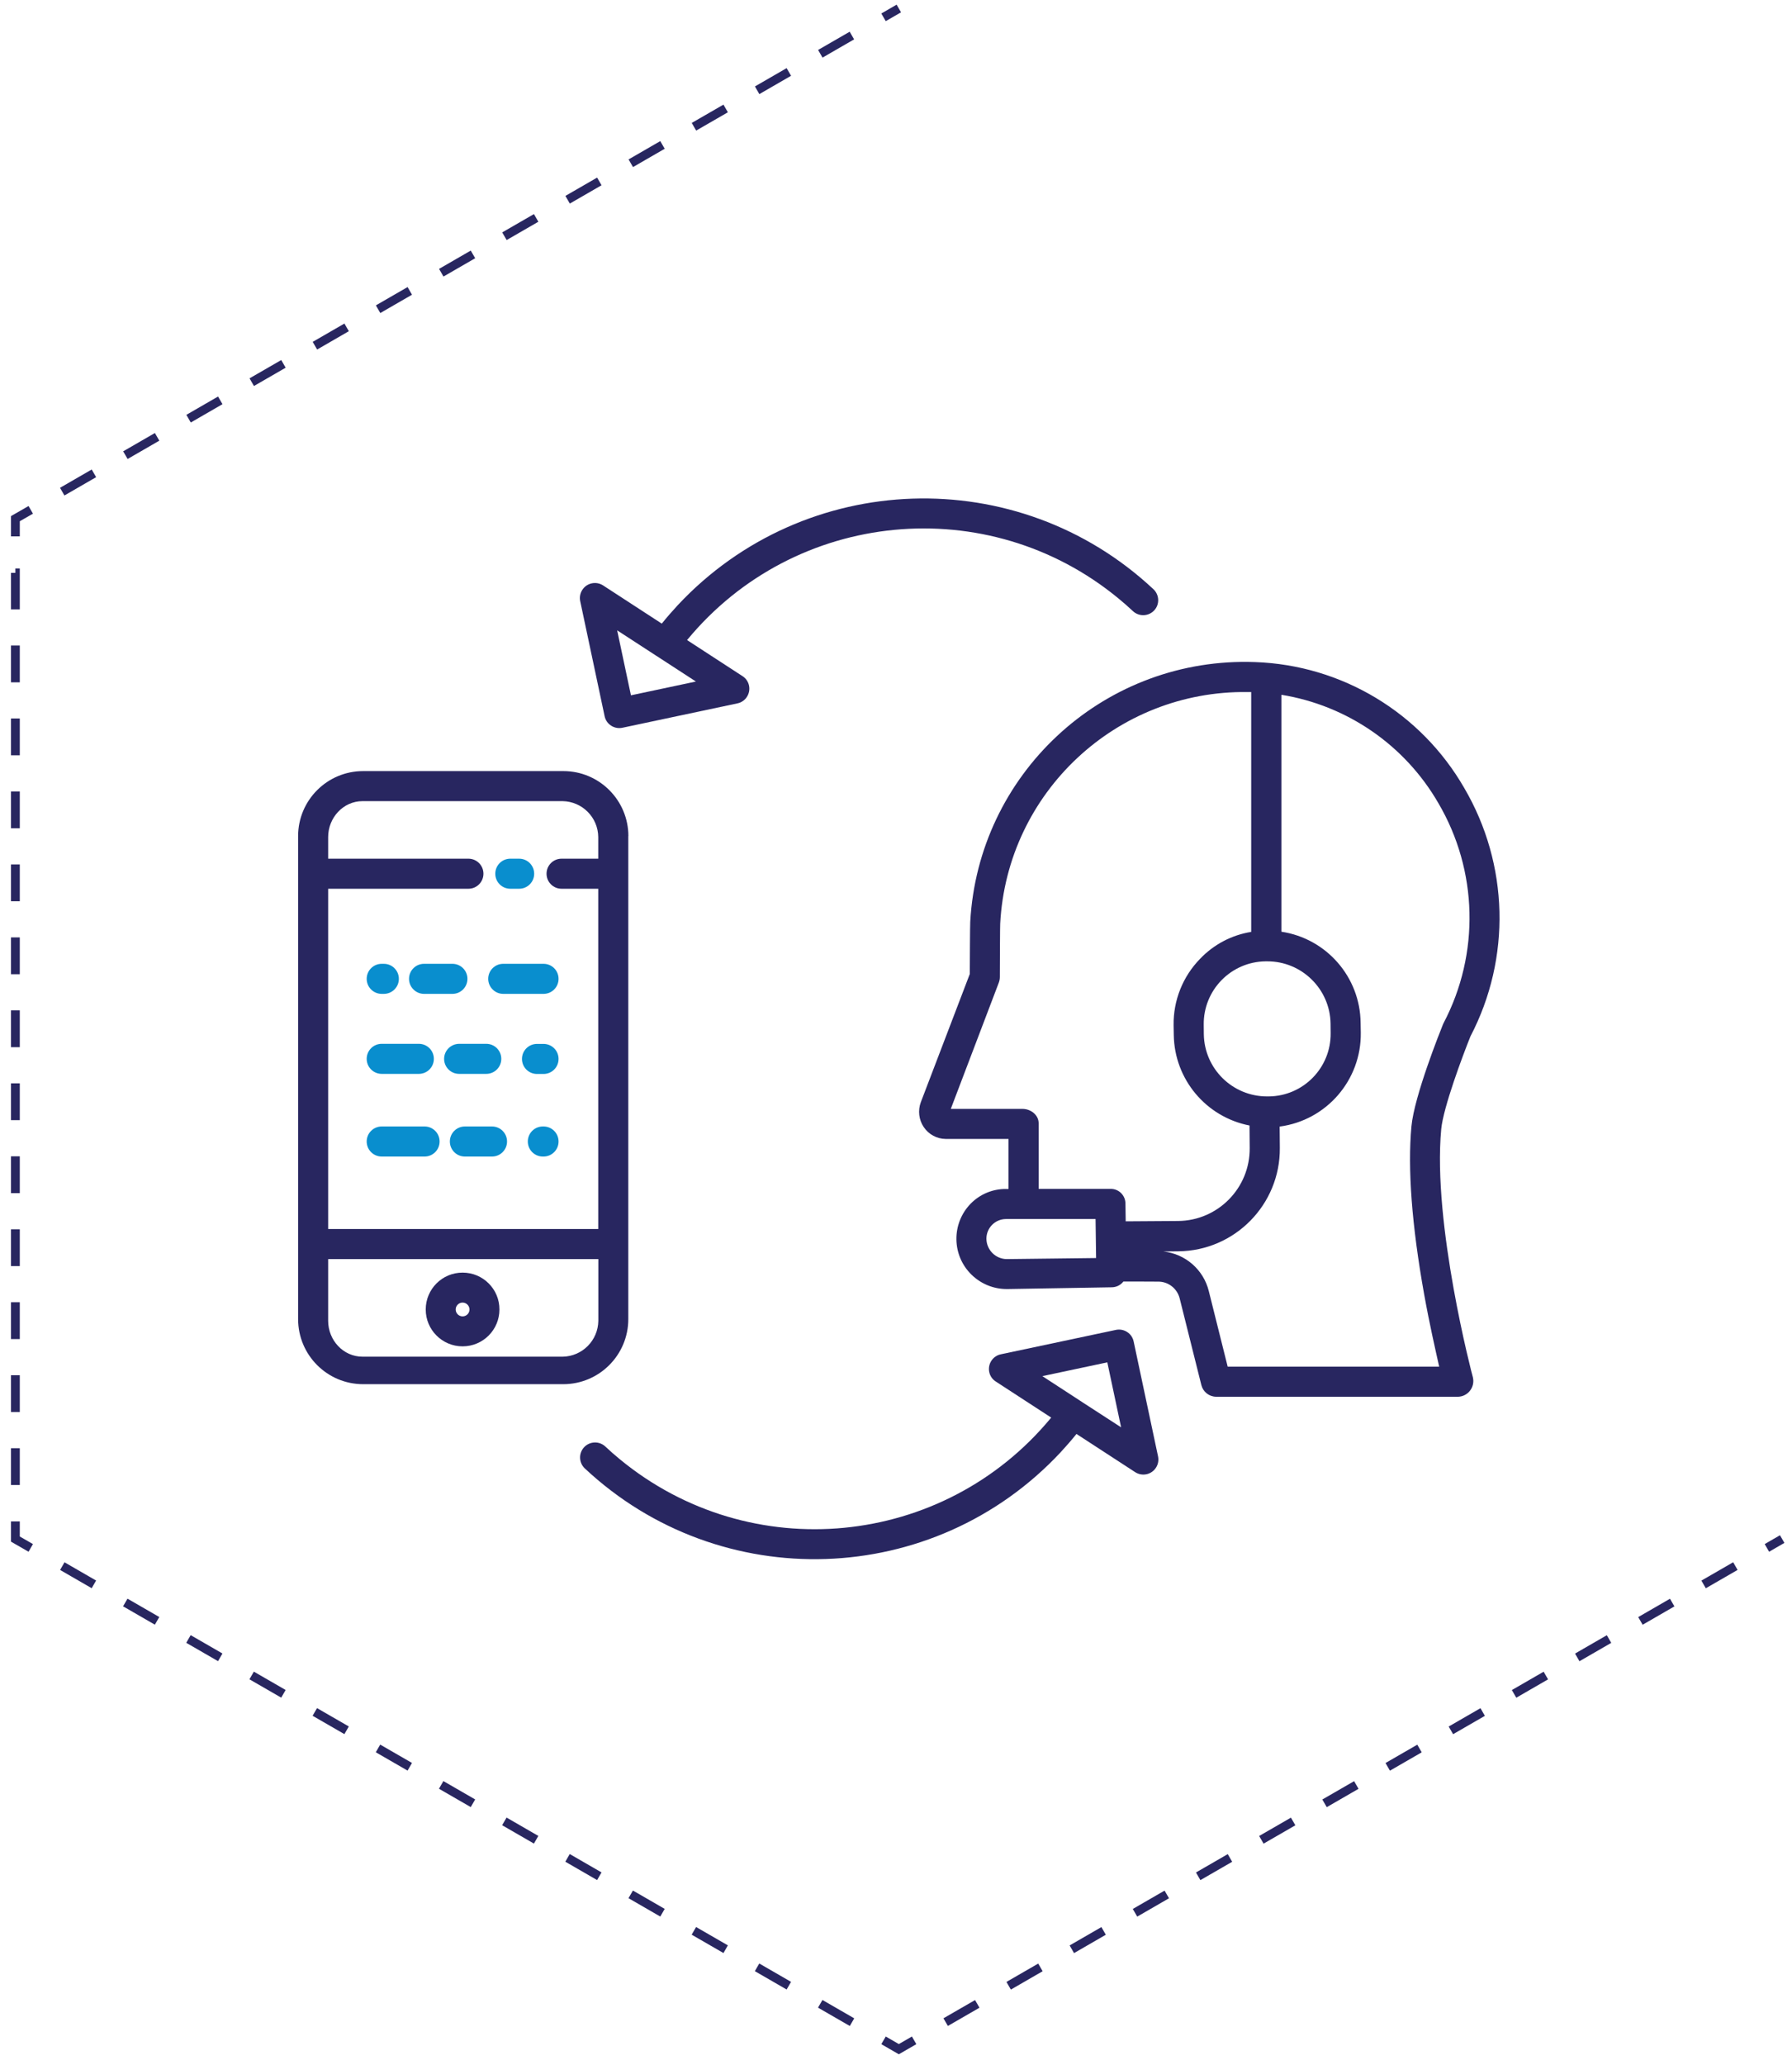 <svg id="Layer_1" xmlns="http://www.w3.org/2000/svg" xmlns:xlink="http://www.w3.org/1999/xlink" viewBox="0 0 202.76 233.6" style="enable-background:new 0 0 202.76 233.6;"><style>.st0{fill:none;stroke:#282660;stroke-miterlimit:10;}
.st1{fill:none;stroke:#282660;stroke-miterlimit:10;stroke-dasharray:4.127,4.127;}
.st2{fill:#282660;}
.st3{fill:#098ECE;}</style><g><g><g><path class="st0" d="M101.7.96 99.97 1.96z"/><path class="st1" d="M96.39 4.02 5.26 56.64z"/><path class="st0" d="M3.48 57.67l-1.74 1v2"/><path class="st1" d="M1.74 64.8V170.02z"/><path class="st0" d="M1.74 172.09v2l1.74 1"/><path class="st1" d="M7.05 177.15 98.18 229.76z"/><path class="st0" d="M99.97 230.79 101.7 231.79 103.43 230.79"/><path class="st1" d="M107 228.73 198.13 176.12z"/><path class="st0" d="M199.92 175.09 201.65 174.09z"/></g></g><g><path class="st2" d="M163.07 127.73c.23-2.46 2.44-8.35 3.31-10.51 4.62-8.85 4.35-19.46-.7-28.08-4.9-8.52-13.85-13.91-23.67-14.25-.27-.01-.53-.02-.8-.02-16.66-.19-30.51 12.77-31.43 29.4-.03.51-.04 4.51-.05 5.9l-5.54 14.5c-.35.94-.23 1.99.33 2.82.56.83 1.48 1.33 2.48 1.34h7.11v5.66h-.27c-1.51-.02-2.96.59-4.01 1.66-2.19 2.25-2.15 5.85.1 8.04 1.07 1.04 2.49 1.62 3.98 1.62h.07l11.8-.2c.52.0 1.01-.24 1.33-.65 1.31-.01 2.7.01 3.9.01h.01c1.15-.02 2.16.76 2.45 1.87l2.46 9.83c.19.76.86 1.3 1.65 1.32H165c.98-.04 1.74-.87 1.7-1.85-.01-.12-.02-.24-.05-.36C166.59 155.6 162.07 138.44 163.07 127.73zM143.45 124.02h-.07c-3.91.01-7.11-3.12-7.17-7.03l-.01-1.08c-.05-3.92 3.09-7.13 7.01-7.17.03.0.07.0.1.0h.07c3.91-.01 7.11 3.13 7.17 7.04l.01 1.09c.04 3.91-3.09 7.11-7 7.15C143.53 124.02 143.49 124.02 143.45 124.02zM113.94 142.42h-.03c-1.26-.01-2.28-1.03-2.3-2.29-.01-1.23.98-2.23 2.2-2.24.02.0.03.0.05.0h10.1l.06 4.41L113.94 142.42zM117.52 134.49v-7.44c0-.94-.9-1.62-1.83-1.62h-8.11l5.44-14.3c.07-.2.11-.41.11-.62.01-2.66.02-5.68.04-6.03.78-14.83 13.14-26.4 27.99-26.2.14.0.41.0.41.0v27.13c-2.2.35-4.23 1.42-5.77 3.03-1.97 2.01-3.05 4.72-3.01 7.53l.02 1.11c.08 5.01 3.65 9.27 8.57 10.23l.02 2.55c.04 4.51-3.58 8.21-8.1 8.25l-5.93.04-.03-2.05c-.02-.91-.77-1.64-1.68-1.62.0.0-.01.0-.01.0H117.52zM138.91 154.59l-2.14-8.56c-.6-2.42-2.66-4.21-5.14-4.47l1.71-.02c6.39-.07 11.52-5.3 11.47-11.69l-.02-2.42c5.31-.7 9.25-5.27 9.18-10.62l-.02-1.11c-.05-5.17-3.85-9.54-8.96-10.31v-26.8c7.46 1.21 13.98 5.71 17.76 12.26 4.48 7.63 4.7 17.04.59 24.87-.02.05-.05.1-.07.15-.33.82-3.25 8.11-3.57 11.54-.44 4.78.04 11.2 1.44 19 .61 3.39 1.26 6.2 1.7 8.18H138.91z"/><path class="st2" d="M68.41 81.01c.19.92 1.1 1.5 2.01 1.31.0.0.0.0.0.0l13.02-2.76c.92-.19 1.5-1.1 1.31-2.01-.09-.44-.36-.83-.74-1.07l-6.27-4.08c12.18-14.78 34.03-16.89 48.81-4.71.56.46 1.11.94 1.64 1.44.69.64 1.76.6 2.4-.08s.6-1.76-.08-2.4c-15.35-14.36-39.44-13.56-53.81 1.79-.63.68-1.24 1.38-1.82 2.1l-6.64-4.32c-.79-.51-1.84-.29-2.35.5-.25.38-.33.84-.24 1.28L68.41 81.01zM74.26 74.18c0 0 0 0 0 0 .02.02.04.02.05.03l4.43 2.88-7.35 1.56-1.56-7.35L74.26 74.18z"/><path class="st2" d="M128.27 151.74c-.19-.92-1.1-1.5-2.01-1.31.0.0.0.0.0.0l-13.02 2.76c-.92.19-1.5 1.1-1.31 2.01.09.44.36.83.74 1.07l6.27 4.08c-12.18 14.78-34.03 16.89-48.81 4.71-.56-.46-1.11-.94-1.64-1.44-.69-.64-1.76-.6-2.4.08-.64.69-.6 1.76.08 2.4 15.35 14.36 39.44 13.56 53.81-1.8.63-.68 1.24-1.38 1.82-2.1l6.64 4.32c.79.51 1.84.29 2.35-.5.25-.38.33-.84.24-1.28L128.27 151.74zM122.42 158.58c0 0 0-.01.0.0-.06-.05-.12-.08-.18-.12l-4.3-2.8 7.35-1.56 1.56 7.35L122.42 158.58z"/><path class="st2" d="M71.1 94.58c0-4.06-3.29-7.36-7.36-7.36H41.09c-4.06.0-7.36 3.29-7.36 7.36v54.63c0 4.06 3.29 7.36 7.36 7.36v0h22.64c4.06.0 7.36-3.29 7.36-7.36v0V94.58zM41.02 90.62h22.64c2.22.04 4.01 1.84 4.03 4.06v2.45h-4.15c-.94.0-1.7.76-1.7 1.7.0.94.76 1.7 1.7 1.7h4.15v38.49H37.13v-38.49H53c.94.0 1.7-.76 1.7-1.7.0-.94-.76-1.7-1.7-1.7H37.13v-2.45C37.13 92.49 38.84 90.62 41.02 90.62zm22.65 62.84H41.02c-2.19.0-3.89-1.87-3.89-4.06v-6.98H67.7v6.98C67.67 151.62 65.89 153.42 63.67 153.46z"/><path class="st3" d="M57.74 100.53h1c.94.0 1.7-.76 1.7-1.7.0-.94-.76-1.7-1.7-1.7h-1c-.94.0-1.7.76-1.7 1.7C56.04 99.77 56.8 100.53 57.74 100.53z"/><path class="st2" d="M52.34 143.95c-2.31.0-4.17 1.87-4.17 4.17.0 2.31 1.87 4.17 4.17 4.17 2.31.0 4.17-1.87 4.17-4.17C56.52 145.82 54.65 143.95 52.34 143.95zM52.34 148.9c-.43.0-.78-.35-.78-.78s.35-.78.78-.78c.43.0.78.35.78.78v0C53.12 148.56 52.77 148.9 52.34 148.9z"/><path class="st3" d="M43.19 112.42h.24c.94.0 1.7-.76 1.7-1.7s-.76-1.7-1.7-1.7h-.24c-.94.0-1.7.76-1.7 1.7S42.25 112.42 43.19 112.42z"/><path class="st3" d="M47.98 112.42h3.21c.94.0 1.7-.76 1.7-1.7s-.76-1.7-1.7-1.7h-3.21c-.94.0-1.7.76-1.7 1.7S47.05 112.42 47.98 112.42z"/><path class="st3" d="M56.94 112.42h4.56c.94.0 1.7-.76 1.7-1.7s-.76-1.7-1.7-1.7h-4.56c-.94.0-1.7.76-1.7 1.7S56.01 112.42 56.94 112.42z"/><path class="st3" d="M43.19 121.47h4.2c.94.0 1.7-.76 1.7-1.7.0-.94-.76-1.7-1.7-1.7h-4.2c-.94.0-1.7.76-1.7 1.7C41.49 120.71 42.25 121.47 43.19 121.47z"/><path class="st3" d="M50.25 119.77c0 .94.76 1.7 1.7 1.7h3.07c.94.0 1.7-.76 1.7-1.7.0-.94-.76-1.7-1.7-1.7h-3.07C51.01 118.08 50.25 118.84 50.25 119.77z"/><path class="st3" d="M61.5 118.08h-.74c-.94.0-1.7.76-1.7 1.7.0.94.76 1.7 1.7 1.7h.74c.94.0 1.7-.76 1.7-1.7C63.2 118.84 62.44 118.08 61.5 118.08z"/><path class="st3" d="M48.04 127.42h-4.85c-.94.0-1.7.76-1.7 1.7.0.94.76 1.7 1.7 1.7h4.85c.94.0 1.7-.76 1.7-1.7C49.74 128.18 48.98 127.42 48.04 127.42z"/><path class="st3" d="M55.67 127.42H52.6c-.94.0-1.7.76-1.7 1.7.0.94.76 1.7 1.7 1.7h3.07c.94.0 1.7-.76 1.7-1.7C57.37 128.18 56.61 127.42 55.67 127.42z"/><path class="st3" d="M61.5 127.42h-.08c-.94.0-1.7.76-1.7 1.7.0.94.76 1.7 1.7 1.7h.08c.94.0 1.7-.76 1.7-1.7C63.2 128.18 62.44 127.42 61.5 127.42z"/></g></g></svg>